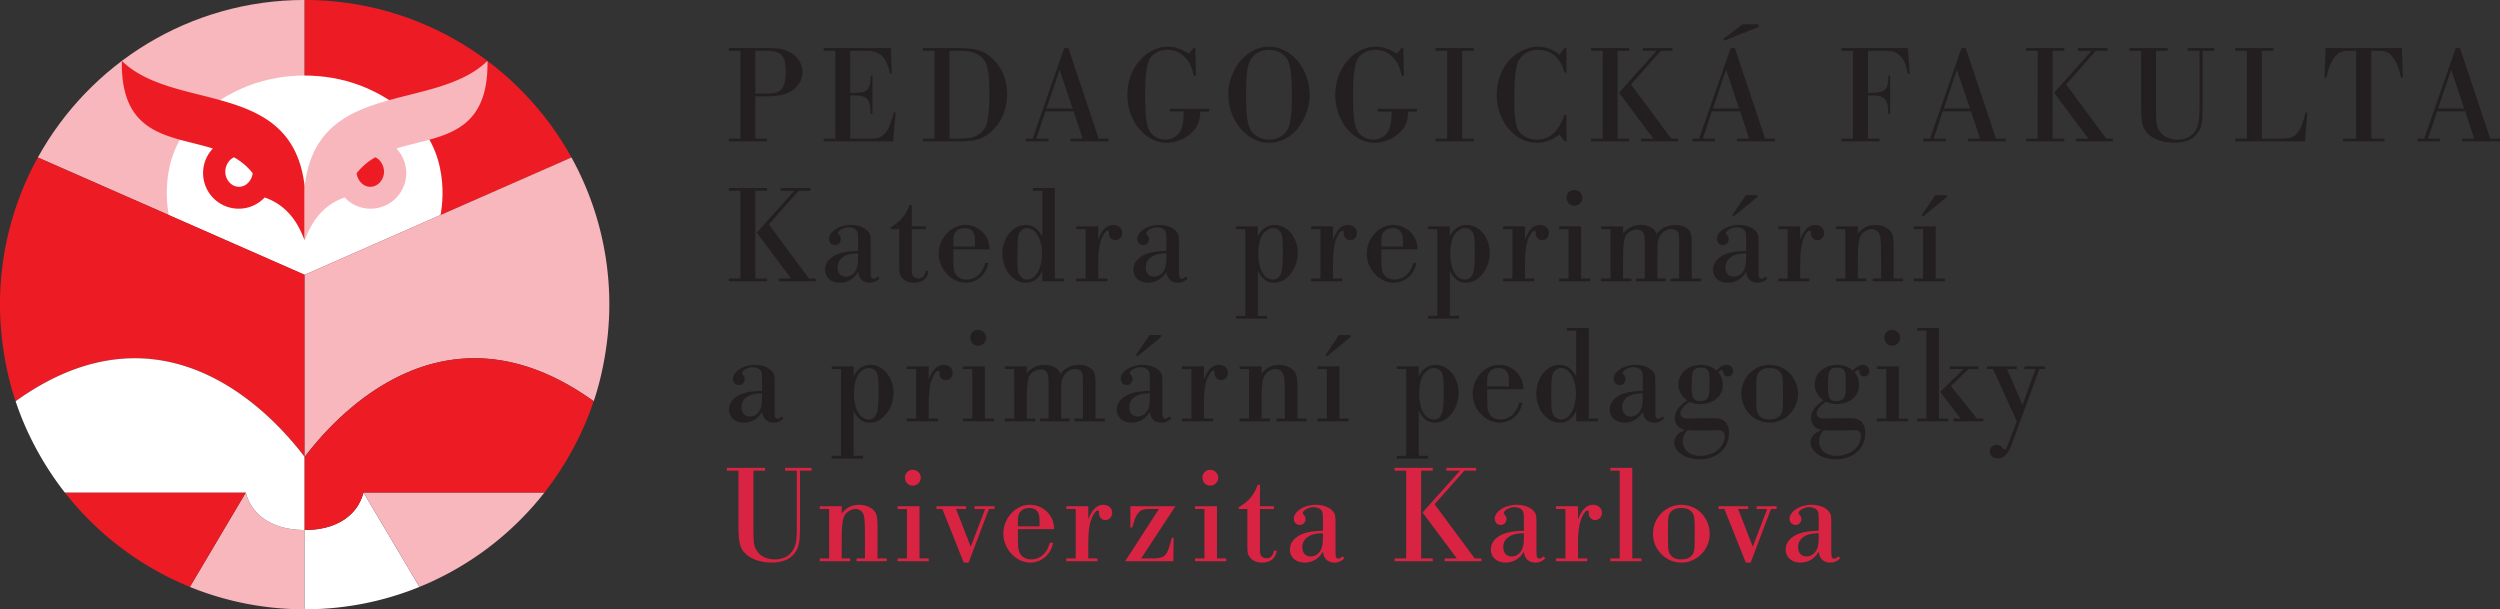 <svg xmlns="http://www.w3.org/2000/svg" height="75.587" width="310.147"><rect width="100%" height="100%" fill="#333333" stroke="none"/><path d="M225.625 66.497c0 .902-.086 1.423-.277 1.753-.279.503-.713.78-1.233.78-.644 0-1.044-.433-1.044-1.162 0-.573.26-1.007.782-1.32.416-.26.851-.364 1.772-.399zm2.446 2.516c-.312.26-.347.278-.52.278-.175 0-.244-.052-.296-.208-.07-.156-.07-.156-.07-1.807v-1.91c0-1.51-.017-1.615-.398-2.014-.416-.451-1.196-.727-2.048-.727-1.442 0-2.726.814-2.726 1.734 0 .435.314.765.747.765.397 0 .71-.313.71-.748 0-.19-.051-.33-.243-.538-.07-.07-.087-.122-.087-.19 0-.331.713-.73 1.304-.73.399 0 .783.139.956.347.19.226.225.4.225 1.39v1.198c-1.164.018-1.876.139-2.52.382-1.022.416-1.577 1.093-1.577 1.944 0 .956.745 1.613 1.839 1.613.938 0 1.754-.485 2.258-1.351.104.885.607 1.351 1.456 1.351.451 0 .799-.155 1.198-.518zm-8.366-5.87h.694V62.8h-2.482v.344h1.319l-1.788 4.672-1.823-4.672h1.25V62.8h-3.68v.344h.729l2.656 6.65h.608zm-11.145-.12c.695 0 1.13.19 1.407.606.242.365.278.608.278 2.606 0 1.77-.036 2.083-.192 2.414-.277.503-.746.747-1.476.747-.66 0-1.093-.192-1.372-.608-.261-.383-.278-.61-.278-2.588 0-1.824.017-2.102.19-2.449.262-.486.748-.729 1.443-.729m.017-.397c-1.926 0-3.505 1.612-3.505 3.575 0 1.997 1.579 3.592 3.523 3.592 1.91 0 3.505-1.595 3.505-3.54 0-2.032-1.543-3.627-3.523-3.627m-7.637 6.649h-1.163v.344h3.87v-.344H202.5V58.042h-2.724v.345h1.163zm-6.735 0h-1.164v.344h3.871v-.344h-1.147v-1.616c0-2.014.175-3.004.695-3.89.157-.26.347-.433.468-.433.105 0 .157.087.175.242.017.348.017.348.069.469a.77.77 0 00.712.469c.485 0 .85-.382.85-.886 0-.59-.451-1.004-1.094-1.004-.797 0-1.405.588-1.875 1.82V62.8h-2.724v.344h1.164zm-5.154-2.777c0 .902-.087 1.423-.28 1.753-.278.503-.711.78-1.232.78-.644 0-1.043-.433-1.043-1.162 0-.573.26-1.007.781-1.32.418-.26.851-.364 1.774-.399zm2.444 2.516c-.312.26-.347.278-.52.278-.174 0-.244-.052-.295-.208-.07-.156-.07-.156-.07-1.807v-1.91c0-1.51-.017-1.615-.4-2.014-.415-.451-1.195-.727-2.046-.727-1.443 0-2.725.814-2.725 1.734 0 .435.312.765.745.765.399 0 .71-.313.71-.748 0-.19-.051-.33-.242-.538-.07-.07-.087-.122-.087-.19 0-.331.712-.73 1.303-.73.4 0 .781.139.956.347.19.226.227.4.227 1.39v1.198c-1.166.018-1.878.139-2.52.382-1.023.416-1.578 1.093-1.578 1.944 0 .956.746 1.613 1.838 1.613.938 0 1.754-.485 2.26-1.351.102.885.606 1.351 1.454 1.351.452 0 .799-.155 1.199-.518zm-13.523-6.459l3.697-4.167h1.459v-.345h-3.697v.345h1.701l-4.653 5.192 4.253 5.695h-1.51v.344h4.566v-.344h-.833zm-3.521 6.72h-1.442v.344h4.738v-.344h-1.442V58.387h1.442v-.345h-4.738v.345h1.442zm-10.33-2.777c0 .902-.086 1.423-.278 1.753-.278.503-.712.78-1.232.78-.644 0-1.043-.433-1.043-1.162 0-.573.26-1.007.781-1.32.418-.26.851-.364 1.772-.399zm2.446 2.516c-.312.26-.347.278-.52.278-.174 0-.244-.052-.296-.208-.07-.156-.07-.156-.07-1.807v-1.91c0-1.51-.017-1.615-.398-2.014-.416-.451-1.196-.727-2.047-.727-1.443 0-2.727.814-2.727 1.734 0 .435.314.765.746.765.4 0 .712-.313.712-.748 0-.19-.052-.33-.243-.538-.07-.07-.087-.122-.087-.19 0-.331.712-.73 1.303-.73.4 0 .781.139.955.347.192.226.226.4.226 1.39v1.198c-1.164.018-1.876.139-2.518.382-1.024.416-1.578 1.093-1.578 1.944 0 .956.746 1.613 1.838 1.613.938 0 1.754-.485 2.258-1.351.106.885.607 1.351 1.456 1.351.452 0 .799-.155 1.199-.518zm-10.259-8.87h-.279c-.414 1.232-1.194 2.135-2.34 2.759v.241h1.059v4.394c0 1.077.035 1.268.345 1.632.331.416.851.623 1.475.623 1.041 0 1.667-.5 1.823-1.474h-.347c-.121.644-.417.938-.937.938-.279 0-.539-.12-.66-.33-.122-.19-.139-.347-.139-.851v-4.932h1.736V62.8h-1.736zm-6.161-1.858a.948.948 0 00-.971.971c0 .555.416.989.97.989a.988.988 0 00.989-.989.984.984 0 00-.988-.97m-.728 10.988h-1.164v.344h3.869v-.344h-1.145v-6.475h-2.724v.344h1.164zm-3.595-6.475h-5.59v2.655h.226c.381-1.286.468-1.477.799-1.859.312-.365.606-.452 1.596-.452h.921l-4.184 6.475h5.972l.033-2.897h-.225c-.156.642-.381 1.371-.555 1.737-.313.625-.746.816-1.874.816h-1.372zm-12.376 6.475h-1.164v.344h3.87v-.344h-1.145v-1.616c0-2.014.174-3.004.694-3.89.157-.26.348-.433.469-.433.104 0 .156.087.173.242.018.348.018.348.07.469a.77.77 0 00.712.469c.485 0 .85-.382.85-.886 0-.59-.45-1.004-1.093-1.004-.799 0-1.407.588-1.875 1.82V62.8h-2.725v.344h1.164zm-7.17-3.975v-.366c0-.868.07-1.164.313-1.46.243-.295.642-.45 1.128-.45.538 0 .955.242 1.111.677.122.313.139.452.139 1.599zm4.497.344c-.035-.728-.157-1.144-.452-1.613-.555-.887-1.51-1.405-2.587-1.405-1.735 0-3.263 1.665-3.263 3.574 0 1.91 1.58 3.593 3.35 3.593 1.389 0 2.552-1.005 2.83-2.464h-.417c-.33 1.302-1.197 2.068-2.309 2.068-.66 0-1.163-.296-1.423-.8-.19-.365-.226-.764-.226-2.45v-.503zm-8.09-2.5h.694V62.8h-2.482v.344h1.32l-1.789 4.672-1.823-4.672h1.25V62.8h-3.68v.344h.73l2.655 6.65h.608zm-9.444-4.858a.948.948 0 00-.97.971c0 .555.415.989.97.989a.989.989 0 00.989-.989.984.984 0 00-.989-.97m-.727 10.988h-1.163v.344h3.868v-.344h-1.146v-6.475h-2.722v.344h1.163zm-9.653 0h-1.163v.344h3.766v-.344h-1.043v-2.067c0-2.135.104-2.883.434-3.37.28-.398.817-.694 1.269-.694.347 0 .66.157.87.434.242.33.311.955.311 3.022v2.675h-1.042v.344h3.748v-.344h-1.146v-3.855c0-1.286-.086-1.685-.484-2.12-.383-.397-1.076-.674-1.77-.674-.92 0-1.616.346-2.19 1.074v-.9h-2.723v.344h1.163zm-4.01-10.887v6.632c0 1.91-.052 2.31-.347 2.97-.417.92-1.25 1.407-2.379 1.407-.955 0-1.754-.365-2.171-.99-.452-.644-.486-.939-.486-3.387v-6.632h1.441v-.345h-4.737v.345h1.44v6.632c0 2.292.157 2.97.885 3.682.693.677 1.91 1.091 3.246 1.091 1.319 0 2.344-.431 2.882-1.23.52-.765.623-1.32.623-3.543v-6.632h1.441v-.345h-3.296v.345h1.459" fill="#d82342"/><path d="M252.997 45.784h.694v-.345h-2.534v.345h1.371l-1.615 4.444-1.926-4.444h1.214v-.345h-3.697v.345h.747l2.95 6.475-.972 2.569c-.312.833-.381.92-.556.92-.085 0-.156-.052-.26-.191a.843.843 0 00-.728-.365c-.486 0-.833.348-.833.817 0 .486.416.85.99.85.78 0 1.283-.52 1.77-1.84zm-10.973 2.102l2.188-2.102h1.197v-.345h-3.506v.345h1.701l-2.899 2.83 2.5 3.3h-.869v.345h3.716v-.345h-.799zm-1.476-7.203h-2.723v.344h1.164v10.887h-1.164v.345h3.87v-.345h-1.147zm-5.812.242a.949.949 0 00-.972.972c0 .555.416.988.972.988a.987.987 0 00.988-.988.985.985 0 00-.988-.972m-.73 10.989h-1.163v.345h3.87v-.345h-1.145v-6.475h-2.725v.345h1.164zm-4.114 1.455c.712 0 .972.192.972.731 0 1.389-1.336 2.45-3.073 2.45-1.251 0-2.118-.748-2.118-1.825 0-.469.191-.937.52-1.269.035-.052.035-.052.07-.087.382.035.573.053.973.053zm-2.013-7.759c.469 0 .764.104.92.347.156.21.19.557.19 1.564 0 1.095-.052 1.546-.208 1.806-.173.278-.486.435-.92.435-.834 0-1.077-.365-1.077-1.634 0-1.163.035-1.736.156-2.013.121-.331.433-.505.937-.505zm.972 6.27c-.487 0-.868 0-.938.017-1.181.017-1.181.017-1.354.017-.522 0-.678-.017-.868-.104-.191-.087-.314-.312-.314-.54 0-.451.4-.937 1.163-1.422.47.207.784.276 1.287.276 1.649 0 2.81-.987 2.81-2.377a2.55 2.55 0 00-.537-1.563c.208-.227.277-.279.399-.279.086 0 .156.088.19.279.071.347.279.52.574.52a.645.645 0 00.642-.659c0-.468-.33-.78-.798-.78-.418 0-.764.208-1.25.71-.502-.468-1.162-.71-1.978-.71-1.564 0-2.743 1.058-2.743 2.43 0 .782.33 1.39 1.075 1.98-1.024.675-1.527 1.387-1.527 2.17 0 .762.468 1.3 1.301 1.524-.866.26-1.37.835-1.37 1.53 0 1.146 1.405 2.081 3.125 2.081 2.168 0 3.661-1.333 3.661-3.263 0-.71-.225-1.249-.641-1.543-.348-.225-.66-.295-1.405-.295zm-9.339-6.218c.693 0 1.128.19 1.405.61.244.364.279.606.279 2.603 0 1.772-.035 2.085-.192 2.414-.277.503-.747.747-1.476.747-.66 0-1.095-.191-1.372-.608-.26-.382-.277-.607-.277-2.588 0-1.823.017-2.1.19-2.448.26-.487.747-.73 1.443-.73m.016-.397c-1.928 0-3.504 1.613-3.504 3.575 0 1.998 1.576 3.593 3.523 3.593 1.909 0 3.505-1.595 3.505-3.54 0-2.032-1.544-3.628-3.524-3.628m-6.544 8.104c.713 0 .973.192.973.731 0 1.389-1.337 2.45-3.074 2.45-1.25 0-2.119-.748-2.119-1.825 0-.469.192-.937.521-1.269.035-.052.035-.052.07-.087.382.035.573.053.972.053zm-2.013-7.759c.468 0 .764.104.921.347.156.21.19.557.19 1.564 0 1.095-.051 1.546-.207 1.806-.175.278-.488.435-.922.435-.834 0-1.077-.365-1.077-1.634 0-1.163.035-1.736.156-2.013.121-.331.433-.505.937-.505zm.973 6.27c-.487 0-.87 0-.939.017-1.18.017-1.18.017-1.354.017-.522 0-.678-.017-.87-.104-.19-.087-.312-.312-.312-.54 0-.451.4-.937 1.164-1.422.47.207.782.276 1.286.276 1.649 0 2.81-.987 2.81-2.377 0-.556-.173-1.076-.538-1.563.209-.227.278-.279.4-.279.086 0 .156.088.19.279.07.347.279.52.574.52a.645.645 0 00.642-.659c0-.468-.33-.78-.8-.78-.416 0-.762.208-1.248.71-.502-.468-1.162-.71-1.978-.71-1.564 0-2.742 1.058-2.742 2.43 0 .782.328 1.39 1.074 1.98-1.024.675-1.526 1.387-1.526 2.17 0 .762.467 1.3 1.3 1.524-.866.26-1.369.835-1.369 1.53 0 1.146 1.404 2.081 3.124 2.081 2.17 0 3.661-1.333 3.661-3.263 0-.71-.224-1.249-.641-1.543-.348-.225-.661-.295-1.405-.295zm-8.141-2.743c0 .902-.087 1.423-.279 1.753-.279.503-.712.781-1.233.781-.643 0-1.043-.434-1.043-1.163 0-.573.26-1.007.781-1.32.418-.26.852-.364 1.774-.399zm2.445 2.517c-.313.26-.348.277-.521.277-.174 0-.243-.052-.295-.208-.07-.156-.07-.156-.07-1.805v-1.911c0-1.51-.017-1.615-.4-2.015-.414-.451-1.194-.727-2.046-.727-1.443 0-2.725.815-2.725 1.735 0 .434.312.764.745.764.399 0 .712-.313.712-.747 0-.19-.053-.33-.244-.538-.07-.069-.087-.122-.087-.19 0-.332.712-.731 1.304-.731.399 0 .782.14.955.347.192.227.227.401.227 1.39v1.198c-1.164.018-1.878.139-2.52.382-1.023.416-1.578 1.094-1.578 1.946 0 .954.746 1.612 1.838 1.612.938 0 1.754-.485 2.26-1.352.104.885.606 1.352 1.454 1.352.452 0 .8-.156 1.199-.52zm-12.585-5.992c1.042 0 1.842 1.355 1.842 3.16 0 1.842-.782 3.214-1.842 3.214-.4 0-.799-.26-1.008-.677-.174-.348-.208-.73-.208-2.293 0-1.857.069-2.517.277-2.864.227-.331.575-.54.939-.54m3.436-4.98h-2.724v.345h1.164v5.644c-.574-.974-1.199-1.406-2.067-1.406-1.579 0-2.88 1.613-2.88 3.558 0 1.98 1.317 3.61 2.915 3.61.92 0 1.65-.536 2.032-1.491v1.317h2.706v-.345H197.1zm-12.602 7.257v-.365c0-.87.07-1.164.312-1.46.243-.296.643-.452 1.13-.452.537 0 .954.244 1.11.678.122.313.139.452.139 1.599zm4.496.345c-.034-.727-.156-1.145-.45-1.613-.556-.887-1.511-1.406-2.587-1.406-1.736 0-3.264 1.665-3.264 3.575 0 1.91 1.58 3.593 3.35 3.593 1.389 0 2.553-1.005 2.83-2.465h-.417c-.33 1.304-1.198 2.068-2.308 2.068-.66 0-1.163-.296-1.424-.799-.191-.364-.226-.765-.226-2.449v-.504zM177.9 45.662c.401 0 .713.174.921.486.21.331.279.904.279 2.536 0 1.338-.07 2.189-.227 2.57-.189.521-.502.782-.954.782-1.147 0-1.859-1.268-1.859-3.265 0-1.233.296-2.17.833-2.658.366-.312.643-.45 1.007-.45m-3.452 10.886h-1.164v.345h3.87v-.345h-1.147v-5.642c.47 1.042 1.113 1.526 2.033 1.526 1.563 0 2.915-1.717 2.915-3.715 0-1.909-1.282-3.453-2.844-3.453-.922 0-1.651.484-2.104 1.44v-1.266h-2.723v.345h1.164zm-8.335-14.981l-1.682 2.482.156.174 2.898-2.361c.052-.052.087-.104.087-.157 0-.104-.052-.138-.156-.138zm-1.508 10.346h-1.164v.345h3.871v-.345h-1.147v-6.475h-2.724v.345h1.164zm-9.653 0h-1.163v.345h3.766v-.345h-1.04v-2.066c0-2.136.104-2.883.433-3.369.277-.4.816-.695 1.268-.695.348 0 .66.156.868.433.244.332.313.957.313 3.022v2.675h-1.042v.345h3.749v-.345h-1.147v-3.855c0-1.285-.085-1.684-.485-2.12-.381-.397-1.075-.674-1.77-.674-.92 0-1.615.346-2.187 1.075v-.901h-2.726v.345h1.163zm-7.15 0h-1.163v.345h3.868v-.345h-1.146V50.3c0-2.015.175-3.005.695-3.89.156-.262.347-.435.47-.435.103 0 .155.087.173.242.017.35.017.35.069.47a.772.772 0 00.712.47c.485 0 .85-.383.85-.888 0-.59-.451-1.004-1.094-1.004-.797 0-1.405.588-1.875 1.822V45.44h-2.722v.345h1.164zm-5.19-10.346l-1.685 2.482.156.174 2.897-2.361c.052-.052.087-.104.087-.157 0-.104-.052-.138-.155-.138zm.033 7.569c0 .902-.085 1.423-.277 1.753-.277.503-.713.781-1.233.781-.644 0-1.043-.434-1.043-1.163 0-.573.26-1.007.781-1.32.418-.26.852-.364 1.772-.399zm2.446 2.517c-.312.26-.347.277-.52.277-.174 0-.243-.052-.295-.208-.07-.156-.07-.156-.07-1.805v-1.911c0-1.51-.018-1.615-.398-2.015-.417-.451-1.196-.727-2.048-.727-1.443 0-2.727.815-2.727 1.735 0 .434.314.764.748.764.398 0 .71-.313.71-.747 0-.19-.052-.33-.243-.538-.07-.069-.087-.122-.087-.19 0-.332.712-.731 1.303-.731.4 0 .783.14.956.347.192.227.225.401.225 1.39v1.198c-1.164.018-1.876.139-2.518.382-1.023.416-1.578 1.094-1.578 1.946 0 .954.746 1.612 1.838 1.612.938 0 1.756-.485 2.258-1.352.106.885.607 1.352 1.456 1.352.452 0 .799-.156 1.199-.52zm-19.266.26h-1.164v.345h3.766v-.345h-1.043v-1.875c0-2.015.07-2.883.297-3.351.226-.488.833-.852 1.425-.852.33 0 .642.156.78.381.14.228.192.592.192 1.425v4.272h-1.043v.345h3.646v-.345h-1.044v-1.875c0-2.71.018-2.813.315-3.386.277-.522.833-.87 1.424-.87.277 0 .539.088.695.244.242.242.277.452.277 1.615v4.272h-1.043v.345h3.767v-.345h-1.164v-4.272c0-.937-.087-1.39-.347-1.72-.312-.397-.952-.657-1.646-.657-1.044 0-1.825.381-2.38 1.145-.14-.4-.243-.557-.504-.73-.364-.276-.85-.415-1.404-.415-.922 0-1.634.329-2.243 1.04v-.866h-2.723v.345h1.164zm-4.48-10.989a.949.949 0 00-.971.972c0 .555.417.988.97.988.539 0 .99-.433.99-.988a.986.986 0 00-.99-.972m-.727 10.989h-1.163v.345h3.87v-.345h-1.146v-6.475h-2.724v.345h1.163zm-6.961 0h-1.163v.345h3.87v-.345h-1.146V50.3c0-2.015.174-3.005.694-3.89.157-.262.347-.435.469-.435.104 0 .156.087.174.242.017.35.017.35.069.47a.772.772 0 00.712.47c.486 0 .85-.383.85-.888 0-.59-.451-1.004-1.093-1.004-.799 0-1.407.588-1.875 1.822V45.44h-2.724v.345h1.163zm-5.868-6.252c.4 0 .712.174.92.486.21.331.279.904.279 2.536 0 1.338-.07 2.189-.226 2.57-.192.521-.504.782-.955.782-1.148 0-1.86-1.268-1.86-3.265 0-1.233.296-2.17.834-2.658.366-.312.643-.45 1.008-.45m-3.453 10.886h-1.163v.345h3.87v-.345h-1.147v-5.642c.469 1.042 1.112 1.526 2.032 1.526 1.563 0 2.915-1.717 2.915-3.715 0-1.909-1.283-3.453-2.846-3.453-.92 0-1.65.484-2.101 1.44v-1.266h-2.723v.345h1.163zm-9.79-7.412c0 .902-.088 1.423-.279 1.753-.279.503-.712.781-1.233.781-.644 0-1.043-.434-1.043-1.163 0-.573.26-1.007.782-1.32.417-.26.85-.364 1.772-.399zm2.445 2.517c-.313.26-.348.277-.521.277-.174 0-.244-.052-.296-.208-.069-.156-.069-.156-.069-1.805v-1.911c0-1.51-.018-1.615-.4-2.015-.414-.451-1.195-.727-2.046-.727-1.442 0-2.726.815-2.726 1.735 0 .434.313.764.745.764.4 0 .712-.313.712-.747 0-.19-.052-.33-.243-.538-.07-.069-.087-.122-.087-.19 0-.332.713-.731 1.304-.731.399 0 .78.14.955.347.191.227.226.401.226 1.39v1.198c-1.164.018-1.877.139-2.52.382-1.022.416-1.577 1.094-1.577 1.946 0 .954.746 1.612 1.838 1.612.938 0 1.755-.485 2.26-1.352.103.885.606 1.352 1.455 1.352.451 0 .798-.156 1.197-.52l-.207-.26M240.084 24.209L238.4 26.69l.157.173 2.898-2.36c.052-.053.086-.105.086-.157 0-.104-.052-.138-.156-.138zm-1.51 10.346h-1.162v.344h3.87v-.344h-1.146v-6.476h-2.724v.345h1.163zm-9.65 0h-1.164v.344h3.765v-.344h-1.041v-2.067c0-2.136.104-2.882.433-3.37.278-.399.818-.694 1.268-.694.348 0 .66.156.87.434.242.33.313.956.313 3.022v2.675h-1.043v.344h3.748v-.344h-1.145V30.7c0-1.285-.088-1.685-.487-2.12-.38-.397-1.073-.674-1.769-.674-.92 0-1.616.346-2.188 1.074v-.9h-2.724v.344h1.164zm-7.152 0h-1.164v.344h3.87v-.344h-1.147V32.94c0-2.015.174-3.004.694-3.89.156-.261.348-.435.47-.435.104 0 .156.087.173.243.017.347.017.347.07.47a.773.773 0 00.711.47c.487 0 .851-.383.851-.887 0-.591-.452-1.005-1.093-1.005-.799 0-1.407.588-1.876 1.821V28.08h-2.723v.345h1.164zm-5.19-10.346l-1.686 2.482.156.173 2.899-2.36c.052-.053.086-.105.086-.157 0-.104-.052-.138-.156-.138zm.034 7.568c0 .903-.087 1.424-.277 1.753-.279.504-.714.782-1.235.782-.643 0-1.043-.434-1.043-1.163 0-.573.26-1.007.783-1.32.416-.26.85-.364 1.772-.4zm2.445 2.518c-.313.26-.348.277-.521.277-.173 0-.243-.052-.295-.208-.069-.157-.069-.157-.069-1.807v-1.91c0-1.51-.017-1.615-.399-2.014-.416-.452-1.196-.727-2.048-.727-1.442 0-2.725.813-2.725 1.735 0 .434.312.763.747.763.397 0 .71-.312.71-.746 0-.191-.052-.33-.244-.538-.069-.07-.086-.123-.086-.192 0-.33.713-.73 1.304-.73.398 0 .782.14.956.348.19.226.225.399.225 1.39v1.198c-1.164.017-1.876.139-2.52.381-1.023.417-1.577 1.094-1.577 1.946 0 .955.745 1.612 1.838 1.612.938 0 1.755-.485 2.259-1.351.104.885.607 1.351 1.456 1.351.45 0 .797-.155 1.197-.518zm-19.266.26h-1.164v.344h3.766v-.344h-1.042v-1.876c0-2.014.07-2.882.296-3.35.225-.488.833-.853 1.425-.853.33 0 .641.157.781.382.138.226.191.592.191 1.425v4.272h-1.043v.344h3.646v-.344h-1.044v-1.876c0-2.708.017-2.813.314-3.386.278-.521.834-.869 1.424-.869.279 0 .539.087.695.243.244.244.277.451.277 1.616v4.272h-1.041v.344h3.765v-.344h-1.162v-4.272c0-.938-.087-1.39-.347-1.72-.313-.398-.953-.657-1.648-.657-1.043 0-1.824.38-2.38 1.143-.139-.399-.243-.555-.503-.727-.364-.277-.849-.416-1.405-.416-.921 0-1.633.329-2.241 1.039v-.866h-2.724v.345h1.164zm-4.479-10.989a.949.949 0 00-.972.971c0 .555.416.988.972.988a.988.988 0 00.988-.988.985.985 0 00-.988-.97m-.73 10.988h-1.162v.344h3.87v-.344h-1.146v-6.476h-2.724v.345h1.163zm-6.96 0h-1.162v.344h3.868v-.344h-1.145V32.94c0-2.015.173-3.004.694-3.89.156-.261.347-.435.468-.435.104 0 .156.087.175.243.016.347.016.347.07.47a.771.771 0 00.71.47c.487 0 .85-.383.85-.887 0-.591-.45-1.005-1.093-1.005-.798 0-1.406.588-1.874 1.821V28.08h-2.723v.345h1.163zm-5.869-6.252c.4 0 .712.173.922.486.209.331.278.904.278 2.536 0 1.336-.069 2.188-.226 2.57-.192.52-.504.781-.956.781-1.147 0-1.858-1.267-1.858-3.265 0-1.232.295-2.17.834-2.657.365-.313.642-.451 1.006-.451m-3.452 10.887h-1.164v.345h3.871v-.345h-1.148v-5.642c.47 1.041 1.112 1.525 2.033 1.525 1.562 0 2.915-1.716 2.915-3.713 0-1.91-1.284-3.454-2.845-3.454-.92 0-1.651.484-2.103 1.44v-1.267h-2.723v.345h1.164zm-6.945-8.61v-.365c0-.87.07-1.164.312-1.46.243-.296.643-.452 1.128-.452.539 0 .955.243 1.112.678.121.312.139.452.139 1.598zm4.496.344c-.035-.726-.156-1.145-.452-1.613-.555-.887-1.51-1.405-2.587-1.405-1.736 0-3.262 1.666-3.262 3.575 0 1.91 1.578 3.592 3.35 3.592 1.388 0 2.551-1.005 2.83-2.464h-.418c-.329 1.303-1.197 2.067-2.308 2.067-.66 0-1.164-.295-1.424-.798-.19-.366-.225-.765-.225-2.45v-.504zm-12.047 3.63h-1.162v.345h3.868v-.344h-1.146V32.94c0-2.015.174-3.004.695-3.89.156-.261.347-.435.468-.435.104 0 .156.087.175.243.017.347.017.347.069.47a.771.771 0 00.71.47c.487 0 .851-.383.851-.887 0-.591-.45-1.005-1.093-1.005-.799 0-1.405.588-1.875 1.821V28.08h-2.722v.345h1.162zm-5.869-6.251c.401 0 .713.173.921.486.21.331.279.904.279 2.536 0 1.336-.07 2.188-.225 2.57-.192.52-.504.781-.955.781-1.148 0-1.86-1.267-1.86-3.265 0-1.232.296-2.17.833-2.657.366-.313.643-.451 1.007-.451m-3.452 10.887h-1.164v.345h3.87v-.345h-1.146v-5.642c.47 1.041 1.112 1.525 2.033 1.525 1.562 0 2.914-1.716 2.914-3.713 0-1.91-1.283-3.454-2.844-3.454-.922 0-1.651.484-2.103 1.44v-1.267h-2.724v.345h1.164zm-9.79-7.413c0 .903-.089 1.424-.28 1.753-.277.504-.711.782-1.233.782-.642 0-1.041-.434-1.041-1.163 0-.573.26-1.007.78-1.32.417-.26.852-.364 1.773-.4zm2.445 2.518c-.312.26-.347.277-.52.277-.175 0-.244-.052-.296-.208-.07-.157-.07-.157-.07-1.807v-1.91c0-1.51-.017-1.615-.398-2.014-.418-.452-1.198-.727-2.047-.727-1.443 0-2.727.813-2.727 1.735 0 .434.312.763.746.763.4 0 .712-.312.712-.746 0-.191-.052-.33-.243-.538-.07-.07-.087-.123-.087-.192 0-.33.711-.73 1.302-.73.401 0 .782.14.956.348.19.226.226.399.226 1.39v1.198c-1.165.017-1.877.139-2.518.381-1.024.417-1.579 1.094-1.579 1.946 0 .955.745 1.612 1.839 1.612.937 0 1.754-.485 2.258-1.351.104.885.607 1.351 1.456 1.351.452 0 .799-.155 1.199-.518zm-12.463.26h-1.163v.344h3.87v-.344h-1.146V32.94c0-2.015.174-3.004.695-3.89.156-.261.347-.435.468-.435.104 0 .157.087.175.243.016.347.016.347.069.47a.772.772 0 00.712.47c.485 0 .85-.383.85-.887 0-.591-.451-1.005-1.094-1.005-.799 0-1.407.588-1.875 1.821V28.08h-2.724v.345h1.163zm-7.257-6.252c1.043 0 1.841 1.355 1.841 3.16 0 1.842-.781 3.213-1.841 3.213-.4 0-.799-.26-1.007-.677-.174-.347-.209-.729-.209-2.293 0-1.857.07-2.517.278-2.865.226-.33.573-.538.938-.538m3.437-4.98h-2.725v.345h1.165v5.643c-.574-.973-1.199-1.405-2.068-1.405-1.58 0-2.88 1.613-2.88 3.557 0 1.981 1.317 3.61 2.914 3.61.921 0 1.65-.536 2.034-1.49v1.316h2.706v-.344h-1.146zm-12.602 7.256v-.364c0-.87.07-1.164.312-1.46.244-.296.643-.452 1.129-.452.538 0 .955.243 1.11.678.122.312.14.452.14 1.598zm4.496.345c-.035-.726-.156-1.145-.45-1.613-.557-.887-1.511-1.405-2.588-1.405-1.736 0-3.263 1.666-3.263 3.575 0 1.91 1.58 3.592 3.35 3.592 1.389 0 2.552-1.005 2.83-2.464h-.417c-.33 1.303-1.198 2.067-2.309 2.067-.66 0-1.163-.295-1.423-.798-.191-.366-.226-.765-.226-2.45v-.504zm-9.636-5.5h-.277c-.416 1.232-1.196 2.135-2.342 2.759v.241h1.06v4.394c0 1.077.034 1.268.347 1.633.328.415.85.622 1.473.622 1.041 0 1.666-.5 1.823-1.473h-.348c-.121.642-.417.937-.937.937-.278 0-.538-.121-.66-.33-.121-.19-.139-.347-.139-.85v-4.933h1.736v-.345h-1.736zm-6.663 6.353c0 .903-.087 1.424-.278 1.753-.278.504-.713.782-1.234.782-.642 0-1.042-.434-1.042-1.163 0-.573.26-1.007.782-1.32.416-.26.85-.364 1.772-.4zm2.445 2.518c-.313.26-.347.277-.52.277-.174 0-.244-.052-.296-.208-.07-.157-.07-.157-.07-1.807v-1.91c0-1.51-.017-1.615-.397-2.014-.417-.452-1.197-.727-2.049-.727-1.442 0-2.725.813-2.725 1.735 0 .434.312.763.747.763.397 0 .711-.312.711-.746 0-.191-.053-.33-.244-.538-.07-.07-.087-.123-.087-.192 0-.33.713-.73 1.303-.73.4 0 .783.14.956.348.191.226.226.399.226 1.39v1.198c-1.164.017-1.876.139-2.52.381-1.022.417-1.577 1.094-1.577 1.946 0 .955.745 1.612 1.838 1.612.938 0 1.756-.485 2.259-1.351.104.885.606 1.351 1.455 1.351.452 0 .8-.155 1.198-.518zm-13.523-6.46l3.698-4.167h1.458v-.345h-3.698v.345h1.701l-4.652 5.192 4.253 5.695h-1.51v.344h4.566v-.344h-.834zm-3.521 6.72h-1.441v.344h4.737v-.344H93.71V23.668h1.442v-.345h-4.737v.345h1.44v10.887M305.705 13.463h-3.246l1.632-4.81zm.122.344l1.128 3.388h-1.511v.345h4.704v-.345h-1.215l-3.749-11.231h-.521l-3.923 11.23h-.833v.346h2.812v-.345h-1.511l1.13-3.388zm-13.522 3.388h-1.632v.345h5.135v-.345h-1.613V6.308h.589c1.18 0 1.528.122 2.013.73.539.694.818 1.39 1.043 2.587h.26l-.121-3.661h-9.476l-.122 3.661h.26c.226-1.198.504-1.893 1.043-2.587.485-.608.833-.73 2.03-.73h.591zm-13.558 0h-1.442v.345h8.643l.296-3.575H286c-.312 1.39-.59 2.067-1.041 2.588-.452.52-.903.642-2.308.642h-2.05V6.308h1.442v-.344h-4.738v.344h1.442zM272.86 6.308v6.633c0 1.91-.052 2.31-.346 2.97-.418.92-1.251 1.406-2.38 1.406-.955 0-1.754-.365-2.171-.99-.452-.642-.485-.937-.485-3.386V6.308h1.441v-.344h-4.739v.344h1.442v6.633c0 2.293.156 2.97.884 3.681.694.677 1.91 1.091 3.246 1.091 1.319 0 2.344-.431 2.883-1.23.52-.764.623-1.319.623-3.542V6.308h1.441v-.344h-3.296v.344zm-16.545 4.168l3.697-4.168h1.459v-.344h-3.699v.344h1.702l-4.652 5.192 4.253 5.695h-1.51v.345h4.565v-.345h-.834zm-3.521 6.719h-1.442v.345h4.738v-.345h-1.442V6.308h1.442v-.344h-4.738v.344h1.442zm-8.404-3.732h-3.246l1.631-4.81zm.121.344l1.128 3.388h-1.51v.345h4.705v-.345h-1.215l-3.75-11.231h-.52l-3.923 11.23h-.834v.346h2.812v-.345h-1.51l1.129-3.388zm-14.632 3.388h-1.441v.345h4.737v-.345h-1.441v-5.348h.556c1.006 0 1.457.191 1.7.694.174.348.209.556.278 1.599h.226V9.365h-.226c-.034 1.892-.364 2.17-2.534 2.152V6.308h1.076c1.441 0 1.51 0 1.805.053.487.069.85.277 1.215.694.434.486.642 1.008.869 2.136h.225l-.225-3.227h-8.261v.344h1.441zM216.181 3.013l-2.396 1.822.123.208 4.027-1.596c.192-.07.26-.157.26-.244 0-.139-.068-.19-.278-.19zm-.433 10.45h-3.247l1.632-4.81zm.121.344l1.128 3.388h-1.509v.345h4.704v-.345h-1.216l-3.75-11.231h-.52l-3.923 11.23h-.832v.346h2.81v-.345h-1.509l1.128-3.388zm-13.524-3.331l3.698-4.168h1.458v-.344h-3.698v.344h1.701l-4.652 5.192 4.253 5.695h-1.51v.345h4.565v-.345h-.833zm-3.521 6.719h-1.441v.345h4.736v-.345h-1.44V6.308h1.44v-.344h-4.736v.344h1.441zm-4.481-2.933h-.262c-.71 2.03-1.821 3.055-3.366 3.055-.991 0-1.842-.4-2.292-1.077-.416-.607-.556-1.631-.556-4.011 0-2.534.173-4.027.538-4.705.452-.851 1.338-1.337 2.448-1.337 1.615 0 2.778 1.024 3.228 2.83h.262V5.964h-.262l-.589.813c-.833-.642-1.788-.987-2.708-.987-.972 0-2.067.414-2.933 1.109-1.371 1.112-2.168 2.9-2.168 4.879 0 3.247 2.236 5.935 4.945 5.935.99 0 1.875-.31 2.864-1.021l.59.85h.26zm-14.806 2.933h-1.441v.345h4.739v-.345h-1.443V6.308h1.443v-.344h-4.739v.344h1.441zm-5.452-11.231h-.225l-.59.691c-.903-.589-1.72-.865-2.553-.865-2.76 0-5.068 2.707-5.068 5.972 0 3.262 2.222 5.951 4.912 5.951 1.406 0 2.934-.796 3.611-1.89.33-.521.485-1.06.537-1.98h1.095v-.345h-4.896v.344h1.736c-.017 1.06-.087 1.599-.243 2.05-.294.87-1.094 1.425-2.013 1.425-.955 0-1.788-.539-2.119-1.355-.294-.73-.416-2.015-.416-4.217 0-2.363.208-3.873.626-4.516.433-.66 1.232-1.042 2.134-1.042.816 0 1.494.26 2.066.798.625.609.954 1.251 1.233 2.432h.26zm-16.646.223c.885 0 1.701.381 2.169 1.024.487.694.661 1.858.661 4.619 0 2.38-.157 3.595-.557 4.272-.433.763-1.301 1.215-2.273 1.215-.904 0-1.703-.382-2.172-1.025-.503-.694-.676-1.874-.676-4.531 0-2.448.156-3.68.554-4.36.435-.763 1.303-1.214 2.294-1.214m-.018-.397c-2.709 0-5.033 2.741-5.033 5.953 0 3.23 2.324 5.97 5.05 5.97 1.25 0 2.447-.552 3.351-1.542 1.04-1.18 1.683-2.83 1.683-4.341 0-3.316-2.29-6.04-5.05-6.04m-9.133.174h-.226l-.59.691c-.902-.589-1.718-.865-2.552-.865-2.76 0-5.066 2.707-5.066 5.972 0 3.262 2.218 5.951 4.909 5.951 1.407 0 2.935-.796 3.612-1.89.33-.521.485-1.06.537-1.98h1.094v-.345h-4.895v.344h1.736c-.017 1.06-.087 1.599-.243 2.05-.296.87-1.093 1.425-2.014 1.425-.955 0-1.788-.539-2.118-1.355-.294-.73-.416-2.015-.416-4.217 0-2.363.208-3.873.624-4.516.435-.66 1.234-1.042 2.136-1.042.816 0 1.492.26 2.066.798.625.609.954 1.251 1.232 2.432h.261zm-15.223 7.499h-3.247l1.633-4.81zm.121.344l1.129 3.388h-1.51v.345h4.703v-.345h-1.214l-3.75-11.231h-.521l-3.923 11.23h-.833v.346h2.812v-.345h-1.51l1.128-3.388zm-15.399 3.388V6.308h.694c.957 0 1.304.018 1.616.053.816.121 1.406.416 1.807.867.625.713.833 1.755.833 4.29 0 1.822-.104 3.021-.313 3.785-.208.747-.799 1.389-1.563 1.65-.608.208-.868.242-2.276.242zm-1.855 0h-1.44v.345h4.111c2.206 0 2.987-.173 3.96-.883 1.51-1.111 2.376-2.918 2.376-4.983 0-1.858-.693-3.438-2.01-4.567-1.077-.919-1.946-1.143-4.482-1.143h-3.956v.344h1.441zm-12.308 0h-1.44v.345h8.607l.33-3.61h-.226c-.538 1.894-.833 2.484-1.475 2.935-.4.296-.556.33-1.736.33h-2.205v-5.348h.556c1.007 0 1.458.191 1.7.694.174.348.21.539.279 1.599h.226V9.365h-.226c-.035 1.892-.364 2.17-2.535 2.152V6.308h1.337c.92 0 1.111 0 1.372.053.625.104 1.093.364 1.423.798.365.469.573.99.798 1.98h.226l-.121-3.175h-8.33v.344h1.44zm-9.915-5.59V6.308h1.165c2.119 0 2.588.487 2.588 2.692 0 1.077-.191 1.755-.59 2.154-.348.33-.87.451-1.98.451zm-1.854 5.59h-1.441v.345h4.738v-.345H93.71V11.95h1.182c1.703 0 2.553-.172 3.316-.674.868-.556 1.335-1.373 1.335-2.328 0-1.284-.814-2.293-2.237-2.76-.555-.172-1.077-.224-2.449-.224h-4.442v.344h1.44v10.887" fill="#231f20"/><path d="M4.692 19.54c2.242.975 33.103 14.548 33.103 14.548V-.004c-14.254 0-26.665 7.891-33.103 19.543" fill="#f7b7bd"/><path d="M70.898 19.54c-2.241.975-33.103 14.548-33.103 14.548V-.004c14.255 0 26.666 7.891 33.103 19.543" fill="#ed1c24"/><path d="M51.51 15c-4.292-4.182-9.231-5.627-13.715-5.627-4.482 0-9.423 1.445-13.714 5.626-4.71 4.766-3.139 11.674-3.139 11.678.002.006 16.853 7.41 16.853 7.41s16.852-7.404 16.853-7.41c0-.004 1.571-6.912-3.138-11.678" fill="#fff"/><path d="M30.496 61.1l-6.94 11.712a37.69 37.69 0 0014.239 2.775V65.75c-3.881 0-6.546-1.748-7.299-4.65" fill="#f7b7bd"/><path d="M30.494 61.103l.002-.005H8.042a37.898 37.898 0 0015.513 11.713l6.939-11.708M15.116 7.554c-.159 9.403 6.098 9.25 11.298 10.87a4.404 4.404 0 00-1.221 3.045 4.423 4.423 0 004.423 4.422c1.268 0 2.41-.537 3.215-1.392 3.565 1.224 4.558 4.419 4.965 5.3v-6.673c-1.523-13.355-16.08-9.182-22.68-15.572" fill="#ed1c24"/><path d="M27.95 21.313c0 .937.715 1.86 1.711 1.86.868 0 1.574-.768 1.685-1.688a7.788 7.788 0 00-2.317-1.97c-.611.277-1.079 1.008-1.079 1.798" fill="#fff"/><path d="M4.692 19.54A37.627 37.627 0 000 37.79c0 6.757 1.94 11.982 1.94 11.982 18.746-13.458 32.3 2.246 35.854 6.913l.001.002v-22.6S6.934 20.514 4.692 19.539" fill="#ed1c24"/><path d="M37.794 56.686c-3.554-4.668-17.108-20.37-35.855-6.913 1.302 3.963 3.464 7.964 6.102 11.326h22.456c.752 2.903 3.416 4.651 7.298 4.651v-9.063l-.001-.001M45.094 61.1l6.941 11.712a37.69 37.69 0 01-14.24 2.775V65.75c3.882 0 6.547-1.748 7.3-4.65" fill="#fff"/><path d="M45.097 61.103l-.003-.005H67.55a37.895 37.895 0 01-15.514 11.713l-6.938-11.708M70.898 19.54a37.627 37.627 0 014.693 18.251c0 6.757-1.94 11.982-1.94 11.982-18.747-13.458-32.3 2.246-35.855 6.913v.002-22.6s30.86-13.574 33.102-14.549" fill="#f7b7bd"/><path d="M37.796 56.686c3.555-4.668 17.108-20.37 35.856-6.913-1.303 3.963-3.464 7.964-6.103 11.326H45.094c-.753 2.903-3.416 4.651-7.299 4.651v-9.063l.001-.001" fill="#ed1c24"/><path d="M60.475 7.554c.159 9.403-6.098 9.25-11.298 10.87a4.404 4.404 0 011.22 3.045 4.422 4.422 0 01-4.422 4.422 4.404 4.404 0 01-3.216-1.392c-3.564 1.224-4.557 4.419-4.963 5.3v-6.673c1.521-13.355 16.079-9.182 22.68-15.572" fill="#f7b7bd"/><path d="M47.64 21.313c0 .937-.714 1.86-1.71 1.86-.869 0-1.574-.768-1.686-1.688a7.782 7.782 0 012.318-1.97c.61.277 1.079 1.008 1.079 1.798" fill="#ed1c24"/></svg>